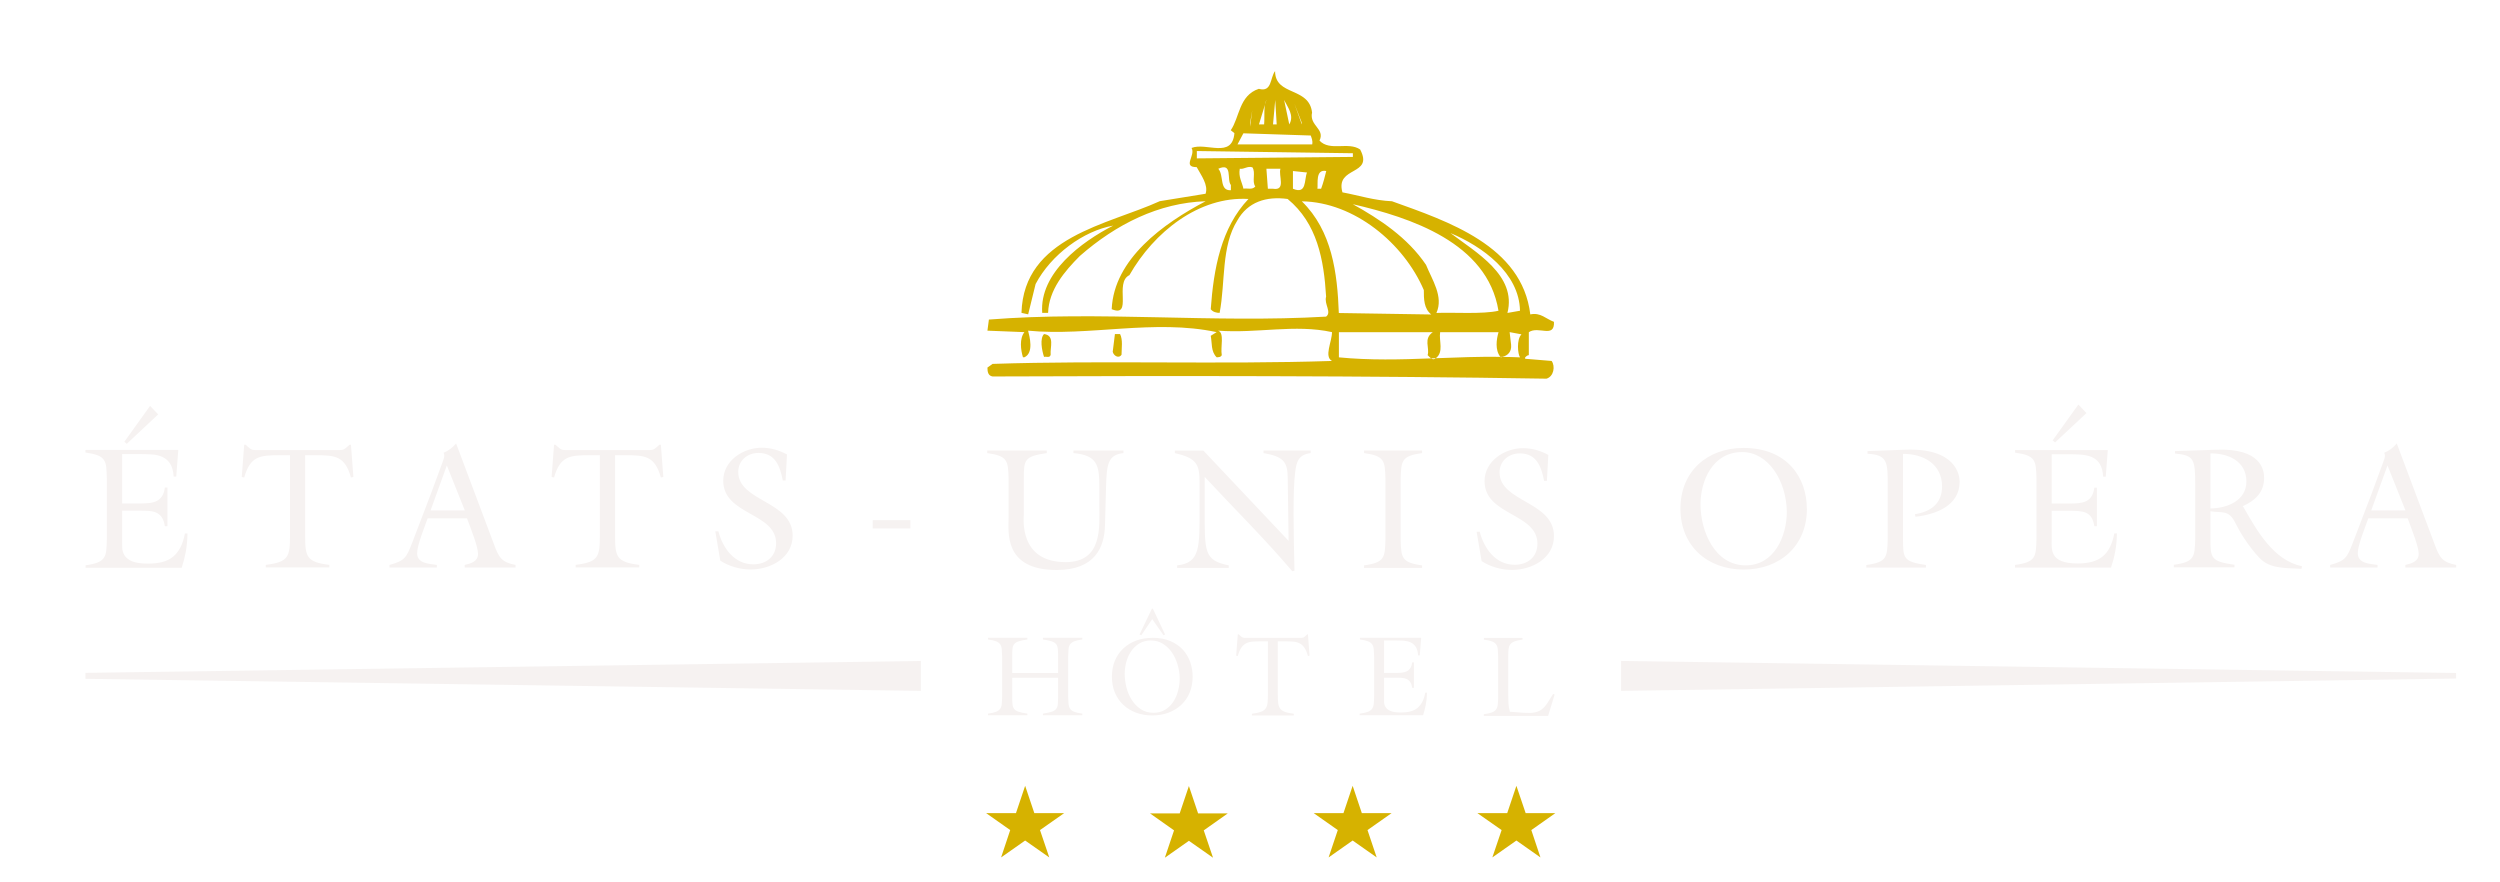 <?xml version="1.0" encoding="UTF-8"?>
<svg xmlns="http://www.w3.org/2000/svg" xmlns:xlink="http://www.w3.org/1999/xlink" id="Calque_1" viewBox="0 0 340 120" height="120" width="340">
  <defs>
    <filter id="drop-shadow-1">
      <feOffset dx="2.83" dy="2.83"></feOffset>
      <feGaussianBlur result="blur" stdDeviation="2.83"></feGaussianBlur>
      <feFlood flood-color="#1d1d1b" flood-opacity=".5"></feFlood>
      <feComposite in2="blur" operator="in"></feComposite>
      <feComposite in="SourceGraphic"></feComposite>
    </filter>
  </defs>
  <g style="filter:url(#drop-shadow-1);">
    <polygon points="136.59 104.04 137.84 107.76 141.89 107.76 138.61 110.06 139.87 113.78 136.59 111.48 133.32 113.78 134.56 110.06 131.29 107.76 135.34 107.76 136.59 104.04" style="fill:#d6b200; fill-rule:evenodd;"></polygon>
    <polygon points="181.13 104.04 182.38 107.76 186.42 107.76 183.15 110.06 184.4 113.78 181.13 111.48 177.86 113.78 179.11 110.06 175.84 107.76 179.88 107.76 181.13 104.04" style="fill:#d6b200; fill-rule:evenodd;"></polygon>
    <polygon points="203.4 104.04 204.66 107.76 208.69 107.76 205.43 110.06 206.67 113.78 203.4 111.48 200.13 113.78 201.39 110.06 198.1 107.76 202.15 107.76 203.4 104.04" style="fill:#d6b200; fill-rule:evenodd;"></polygon>
    <path d="m204.59,45.97v-.2c.1-.1.3-.3.5-.3v-3.12c1.31-.91,3.52.9,3.42-1.41-1.11-.4-1.81-1.31-3.22-1.01-1.11-9.35-11.26-12.67-18.81-15.39-2.41-.1-4.53-.8-6.74-1.21-1.01-3.62,4.32-2.21,2.41-5.83-1.61-1.11-4.12.3-5.53-1.21.8-1.61-1.41-2.01-1.01-3.82-.4-3.52-5.03-2.21-5.03-5.63-.7.91-.4,2.92-2.21,2.41-2.72.9-2.61,3.92-3.82,5.63l.5.4c-.3,3.52-3.82,1.21-5.83,2.01.6,1.01-1.31,2.61.7,2.61.6,1.11,1.61,2.41,1.21,3.62l-6.23,1.01c-7.04,3.22-18.51,4.83-18.81,15.19l.91.2,1.01-4.12c2.11-4.02,6.54-7.24,10.56-7.95-4.32,2.21-10.06,6.44-9.66,11.87h.8c.1-3.12,2.21-5.63,4.32-7.74,4.93-4.32,10.76-7.24,17.1-7.44-5.73,3.02-12.47,7.84-12.77,14.68,2.92,1.21.3-3.62,2.41-4.63,3.32-5.83,9.45-10.76,16.19-10.36-3.72,3.92-4.73,9.45-5.13,14.99.3.4.8.5,1.21.5.8-4.22.2-9.05,2.41-12.57,1.41-2.51,3.92-3.32,6.84-2.92,4.02,3.32,4.93,8.25,5.23,13.28-.3,1.01.8,2.11,0,2.72-15.49.9-30.67-.8-45.86.4l-.2,1.51,5.03.2c-.7.9-.5,2.41-.2,3.42h.2c1.31-.6.7-2.82.5-3.62,8.25.8,17.2-1.61,25.64.2l-.8.5c.2,1.01,0,2.11.8,2.92.2,0,.6,0,.7-.3-.2-1.11.4-3.02-.5-3.32,5.33.4,10.46-.91,15.49.2,0,1.31-1.11,3.32,0,3.92-15.29.5-30.97-.1-46.16.4l-.7.5c0,.6.1,1.11.7,1.21,24.64-.1,50.99-.1,75.33.3,1.01-.3,1.21-1.71.7-2.41l-3.62-.3h0Zm-.7-6.54h0l-1.71.3c1.31-5.13-4.32-8.25-7.74-10.86,4.32,1.81,9.35,5.43,9.45,10.56h0Zm-2.92,0h0c-2.11.5-6.24.2-8.45.3,1.01-2.21-.6-4.53-1.41-6.54-2.51-3.72-6.34-6.24-9.96-8.25,7.84,1.81,18.3,5.23,19.81,14.48h0Zm-26.75-25.54h0v.2l-1.01-2.82,1.01,2.61h0Zm-1.71.2h0l-.7-3.32c.5,1.01,1.41,2.11.7,3.32h0Zm-1.91-3.32h0l.2,3.32h-.5l.3-3.32h0Zm-1.21,0h0c-.4.9-.2,2.21-.3,3.32h-.7l1.01-3.32h0Zm-2.21,3.12h0l.3-1.71-.3,2.21v-.5h0Zm-.9,1.41h0l9.15.3c.1.3.3.7.2,1.21h-10.16l.8-1.51h0Zm-1.71,7.74h0c-1.61.1-.91-2.01-1.71-2.92,2.01-.91,1.11,1.51,1.71,2.21v.7h0Zm1.71-.2h0c-.2-.91-.7-1.61-.5-2.72.6.1,1.01-.4,1.71-.2.5.7-.1,1.91.4,2.61-.4.5-1.11.2-1.61.3h0Zm4.02,0h-.7l-.2-2.72h1.91c-.3.91.8,3.02-1.01,2.72h0Zm-10.36-4.12h0v-1.01l21.22.3v.5l-21.22.2h0Zm17.6,1.71h0c-.2.8-.4,1.61-.7,2.41h-.5c.1-.7-.3-2.72,1.21-2.41h0Zm-4.53,2.41h0v-2.41l1.91.2c-.4,1.01,0,3.02-1.91,2.21h0Zm1.21,1.71h0c7.14.1,13.88,5.73,16.59,12.07,0,1.21,0,2.51,1.01,3.32l-12.57-.2c-.2-5.43-.91-11.16-5.03-15.19h0Zm29.67,21.22h0c-.8-.04-1.59-.05-2.38-.06-.08.02-.15.05-.23.06-.02-.02-.03-.05-.05-.07-2.96-.04-5.88.08-8.8.19-.04.03-.06.06-.1.08-.2.1-.37.05-.53-.06-4.17.16-8.33.27-12.54-.14v-3.42h12.77c-1.31.9-.4,2.11-.7,3.12.15.15.31.33.47.44.21,0,.42-.02.63-.02,1.14-.83.41-2.37.6-3.54h7.94c-.29.98-.49,2.44.25,3.35.09,0,.19,0,.28,0,.77-.18,1.27-.73,1.18-1.65l-.2-1.71,1.61.3c-.7.7-.5,2.72-.2,3.12Z" style="fill:#d6b200; fill-rule:evenodd;"></path>
    <path d="m139.16,42.6c-.6.6-.3,2.21,0,3.11.3-.1.8.2.9-.3-.1-1,.6-2.61-.9-2.81Z" style="fill:#d6b200; fill-rule:evenodd;"></path>
    <path d="m149.7,45.41c0-.9.2-2.01-.2-2.81h-.7l-.3,2.41c.1.5.8,1,1.2.4Z" style="fill:#d6b200; fill-rule:evenodd;"></path>
    <path d="m242.91,66.36c0,5.05-3.66,8.27-8.6,8.27s-8.6-3.22-8.6-8.29,3.66-8.25,8.57-8.25c6.01,0,8.62,4.09,8.62,8.27h0Zm-14.47-.59h0c0,3.64,1.93,8.29,6.15,8.29,3.88,0,5.59-3.95,5.59-7.31-.07-4.16-2.49-8.1-6.08-8.1-4.04,0-5.66,3.95-5.66,7.12Z" style="fill:#f6f2f1; fill-rule:evenodd;"></path>
    <path d="m251.16,58.52l5.12-.19c6.88-.26,7.4,3.43,7.4,4.35,0,3.29-3.27,4.46-6.01,4.77l-.07-.35c2.14-.33,3.69-1.43,3.69-3.78,0-3.05-2.56-4.44-5.31-4.42v11.61c0,2.58.05,3.05,3.12,3.5v.35h-8.11v-.35c2.82-.38,2.84-1.08,2.91-3.5v-7.28c0-3.19,0-4.21-2.75-4.35v-.35Z" style="fill:#f6f2f1; fill-rule:evenodd;"></path>
    <path d="m271.22,74c2.82-.38,2.84-1.08,2.91-3.5v-8.27c-.07-2.42-.09-3.12-2.91-3.5v-.35h12.61l-.28,3.62h-.35c-.16-3.03-2.35-3.05-4.72-3.05h-2.28v6.7h2.44c1.76,0,3.1-.14,3.36-2.16h.35v5.24h-.35c-.31-2.07-1.6-2.09-3.36-2.09h-2.44v3.85c0,1.39-.33,3.31,3.52,3.31,2.96,0,4.42-1.13,5-4.09h.35c-.02,1.79-.33,3.24-.8,4.65h-13.06v-.35Z" style="fill:#f6f2f1; fill-rule:evenodd;"></path>
    <path d="m295.72,63.22c0-3.59-.12-4.13-2.75-4.37v-.33l5.73-.19c5.92-.19,6.39,2.7,6.39,3.83,0,1.97-1.22,3.1-2.91,3.85l.12.16c1.81,3.17,4.06,7.21,7.94,8.01l-.07.35c-2.49-.12-4.32-.05-5.69-1.46-1.55-1.62-2.77-3.69-3.26-4.7-.94-1.95-1.79-1.39-3.43-1.67v3.78c0,2.58.05,3.05,3.27,3.5v.35h-8.25v-.35c2.82-.38,2.84-1.08,2.91-3.5v-7.28h0Zm2.07,3.1h0c2.26-.02,4.89-1.06,4.89-3.66,0-2.75-2.42-3.85-4.89-3.83v7.49Z" style="fill:#f6f2f1; fill-rule:evenodd;"></path>
    <path d="m319.26,67.66c-.4,1.17-1.43,3.62-1.43,4.74,0,1.43,1.62,1.43,2.68,1.6v.35h-6.44v-.35c2.09-.56,2.3-1.03,3.03-2.87l2.65-6.93,1.41-3.83c.21-.61.52-1.17.26-1.62.63-.26,1.22-.68,1.71-1.27l5.17,13.77c.63,1.72,1.03,2.4,2.91,2.75v.35h-6.91v-.35c.82-.19,1.81-.45,1.81-1.5,0-.99-.89-3.19-1.5-4.84h-5.36Zm2.61-7.19h0l-2.21,6.11h4.65l-2.44-6.11Z" style="fill:#f6f2f1; fill-rule:evenodd;"></path>
    <polygon points="280.93 53.35 276.66 57.34 276.33 57.06 279.83 52.19 280.93 53.35" style="fill:#f6f2f1; fill-rule:evenodd;"></polygon>
    <path d="m149.96,58.44v.35c-2.14.23-2.28,1.55-2.37,4.65l-.14,5.14c-.07,3.03-1.36,6.11-6.58,6.11-7.28,0-6.53-5.26-6.53-7.14v-5.26c-.07-2.42-.09-3.12-2.91-3.5v-.35h8.1v.35c-3.08.45-3.12.92-3.12,3.5v4.82c0,.45-.75,6.51,5.69,6.51,5.07,0,4.58-4.84,4.58-7.71v-2.47c0-2.98-.24-4.35-3.52-4.65v-.35h6.81Z" style="fill:#f6f2f1; fill-rule:evenodd;"></path>
    <path d="m172.42,70.72l-.12-8.57c-.02-2.23-.63-2.89-3.29-3.36v-.35h6.41v.35c-1.62.21-1.93,1.1-2.11,2.63-.33,2.58-.21,8.25-.09,13.37l-.3.07c-3.76-4.44-7.94-8.55-11.91-12.83v4.32c0,5.83-.14,7.02,3.27,7.71v.35h-7.02v-.35c3.17-.33,3.05-2.49,3.05-7.82v-3.52c0-2.35-.38-3.27-3.36-3.92v-.35h3.88l11.6,12.29Z" style="fill:#f6f2f1; fill-rule:evenodd;"></path>
    <path d="m187.66,70.56c.07,2.42.09,3.12,2.91,3.5v.35h-7.89v-.35c2.82-.38,2.84-1.08,2.91-3.5v-8.27c-.07-2.42-.09-3.12-2.91-3.5v-.35h7.89v.35c-2.82.38-2.84,1.08-2.91,3.5v8.27Z" style="fill:#f6f2f1; fill-rule:evenodd;"></path>
    <path d="m207.55,62.57h-.38c-.38-1.9-.99-3.74-3.31-3.74-1.5,0-2.75,1.03-2.75,2.58,0,4.06,7.4,3.92,7.4,8.67,0,3.03-3.01,4.6-5.71,4.6-1.43,0-2.94-.42-4.13-1.2l-.68-3.99h.42c.59,2.26,2.16,4.49,4.75,4.49,1.74,0,3.1-1.03,3.1-2.87,0-4.18-7.19-3.81-7.19-8.5,0-2.75,2.73-4.49,5.24-4.49,1.2,0,2.4.35,3.43.92l-.19,3.52Z" style="fill:#f6f2f1; fill-rule:evenodd;"></path>
    <path d="m18.69,53.52l-4.28,4.01-.33-.28,3.5-4.88,1.11,1.16h0Zm-9.9,20.53c.71-.09,1.25-.22,1.63-.37.38-.15.67-.36.86-.63.19-.27.3-.6.34-1,.04-.4.07-.91.08-1.52v-8.31c-.02-.61-.04-1.12-.08-1.52-.04-.4-.15-.74-.34-1-.19-.27-.47-.48-.86-.62-.38-.15-.93-.27-1.63-.37v-.35h12.63l-.28,3.63h-.35c-.05-.76-.21-1.34-.48-1.76-.27-.42-.63-.72-1.06-.92-.43-.2-.92-.31-1.47-.34-.55-.03-1.12-.05-1.72-.05h-2.28v6.72h2.45c.44,0,.85-.02,1.23-.06.38-.04.72-.13,1.01-.27.29-.14.53-.36.73-.65.2-.29.33-.69.39-1.19h.35v5.26h-.35c-.08-.52-.22-.92-.41-1.2-.2-.28-.44-.49-.73-.63-.29-.13-.62-.21-1-.24-.38-.02-.78-.04-1.22-.04h-2.45v3.87c0,.35,0,.72.01,1.11,0,.39.11.75.31,1.09.2.33.54.6,1.02.81.49.21,1.22.32,2.19.32.74,0,1.39-.07,1.95-.22.56-.15,1.05-.39,1.45-.72.4-.33.73-.76,1-1.27.27-.52.47-1.15.61-1.89h.35c-.02.9-.09,1.72-.23,2.48-.14.75-.33,1.49-.56,2.19h-13.07v-.35Z" style="fill:#f6f2f1; fill-rule:evenodd;"></path>
    <path d="m44.71,57.65h.19l.33,4.39-.33.07c-.82-2.91-2.11-3.03-4.82-3.03h-1.41v10.85c0,2.91.14,3.69,3.29,4.06v.35h-8.64v-.35c3.15-.38,3.29-1.15,3.29-4.06v-10.85h-1.41c-2.7,0-3.99.12-4.82,3.03l-.33-.07.33-4.39h.19l.23.21c.59.54.68.52,1.46.52h10.76c.78,0,.87.02,1.46-.52l.23-.21Z" style="fill:#f6f2f1; fill-rule:evenodd;"></path>
    <path d="m55.33,67.66c-.4,1.17-1.43,3.62-1.43,4.74,0,1.43,1.62,1.43,2.68,1.6v.35h-6.44v-.35c2.09-.56,2.3-1.03,3.03-2.87l2.65-6.93,1.41-3.83c.21-.61.52-1.17.26-1.62.63-.26,1.22-.68,1.71-1.27l5.17,13.77c.63,1.72,1.03,2.4,2.91,2.75v.35h-6.91v-.35c.82-.19,1.81-.45,1.81-1.5,0-.99-.89-3.19-1.5-4.84h-5.36Zm2.61-7.19h0l-2.21,6.11h4.65l-2.44-6.11Z" style="fill:#f6f2f1; fill-rule:evenodd;"></path>
    <path d="m86.86,57.65h.19l.33,4.39-.33.07c-.82-2.91-2.11-3.03-4.82-3.03h-1.41v10.85c0,2.91.14,3.69,3.29,4.06v.35h-8.65v-.35c3.15-.38,3.29-1.15,3.29-4.06v-10.85h-1.41c-2.7,0-3.99.12-4.82,3.03l-.33-.07.33-4.39h.19l.23.21c.59.54.68.52,1.46.52h10.76c.77,0,.87.02,1.46-.52l.23-.21Z" style="fill:#f6f2f1; fill-rule:evenodd;"></path>
    <path d="m104.01,62.51h-.38c-.38-1.9-.99-3.74-3.31-3.74-1.5,0-2.75,1.03-2.75,2.58,0,4.06,7.4,3.92,7.4,8.67,0,3.03-3.01,4.6-5.71,4.6-1.43,0-2.94-.42-4.13-1.2l-.68-3.99h.42c.59,2.26,2.16,4.49,4.75,4.49,1.74,0,3.1-1.03,3.1-2.87,0-4.18-7.19-3.81-7.19-8.5,0-2.75,2.73-4.49,5.24-4.49,1.2,0,2.4.35,3.43.92l-.19,3.52Z" style="fill:#f6f2f1; fill-rule:evenodd;"></path>
    <rect x="115.86" y="67.91" width="5.12" height="1.13" style="fill:#f6f2f1;"></rect>
    <path d="m134.83,91.91c0,.42.01.77.04,1.04.03.27.1.48.23.64.13.16.33.29.61.38.28.09.67.18,1.18.25v.23h-5.35v-.23c.47-.06.83-.14,1.08-.24.25-.1.44-.24.57-.41.12-.18.2-.4.22-.66.03-.26.04-.6.05-1v-5.46c-.01-.4-.03-.74-.05-1s-.1-.48-.22-.66c-.12-.18-.31-.31-.57-.41-.25-.1-.61-.18-1.08-.24v-.23h5.35v.23c-.51.07-.9.16-1.18.25-.28.09-.48.22-.61.38-.13.16-.21.38-.23.64-.03.27-.04.62-.04,1.04v2.25h6.24v-2.25c0-.42-.01-.77-.04-1.04s-.1-.48-.23-.64c-.13-.16-.33-.29-.61-.38-.28-.09-.67-.18-1.18-.25v-.23h5.35v.23c-.47.06-.83.14-1.08.24-.25.1-.44.24-.57.41-.12.18-.2.4-.22.66s-.04.6-.05,1v5.46c.01.4.03.74.05,1,.03.26.1.48.22.66.12.18.31.31.57.41.25.1.61.18,1.08.24v.23h-5.35v-.23c.51-.07.9-.16,1.18-.25.28-.09.48-.22.61-.38.13-.16.21-.38.23-.64s.04-.62.04-1.04v-2.56h-6.24v2.56Z" style="fill:#f6f2f1; fill-rule:evenodd;"></path>
    <path d="m152.15,83.46l1.68-3.51h.13l1.66,3.51-.21.1-1.54-2.19-1.48,2.19-.24-.1h0Zm1.6.81c-.65,0-1.2.14-1.66.43-.45.28-.83.65-1.12,1.09-.29.44-.5.93-.64,1.46-.13.53-.2,1.06-.2,1.57,0,.58.08,1.18.23,1.81.15.62.39,1.19.72,1.71.32.51.73.94,1.22,1.27.49.33,1.07.5,1.75.5.62,0,1.15-.14,1.6-.43.45-.28.82-.65,1.11-1.1.29-.45.5-.95.64-1.5.14-.55.21-1.09.21-1.63,0-.66-.11-1.3-.3-1.93-.19-.62-.45-1.18-.79-1.66-.34-.48-.75-.86-1.22-1.15s-1-.43-1.57-.43h0Zm.12-.36c.96,0,1.79.15,2.48.45.69.3,1.26.7,1.71,1.19.44.49.77,1.06.99,1.69.21.63.32,1.28.32,1.95,0,.81-.14,1.54-.41,2.19-.27.65-.66,1.2-1.15,1.66-.49.45-1.07.81-1.74,1.06-.67.25-1.4.37-2.19.37s-1.52-.12-2.19-.37c-.67-.25-1.25-.6-1.74-1.06-.49-.45-.87-1.01-1.15-1.66s-.41-1.39-.41-2.2.14-1.52.41-2.17.66-1.2,1.15-1.66c.49-.45,1.07-.81,1.74-1.06.67-.25,1.39-.37,2.17-.37Z" style="fill:#f6f2f1; fill-rule:evenodd;"></path>
    <path d="m174.93,83.44h.12l.22,2.9-.22.05c-.13-.48-.29-.85-.47-1.12-.18-.27-.4-.47-.65-.6-.25-.13-.55-.21-.88-.24s-.73-.04-1.17-.04h-.93v7.16c0,.49.02.89.05,1.2.03.31.12.57.26.77.14.2.36.35.65.46.29.11.7.19,1.22.26v.23h-5.7v-.23c.52-.06.92-.15,1.22-.26.29-.11.51-.26.65-.46.14-.2.22-.45.26-.77.03-.31.05-.72.05-1.2v-7.16h-.93c-.44,0-.83.01-1.17.04-.34.03-.63.11-.88.24-.25.13-.47.34-.65.6-.18.27-.34.64-.47,1.12l-.22-.05.22-2.9h.12l.16.14c.09.09.17.16.24.21s.13.08.19.1c.06.02.13.03.22.03h7.72c.08,0,.16-.01.22-.03.06-.02.13-.05.19-.1.07-.05.15-.12.24-.21l.15-.14Z" style="fill:#f6f2f1; fill-rule:evenodd;"></path>
    <path d="m182.12,94.22c.47-.06.83-.14,1.08-.24.25-.1.44-.24.57-.41.12-.18.2-.4.23-.66.03-.26.04-.6.05-1v-5.46c-.01-.4-.03-.74-.05-1-.03-.26-.1-.48-.23-.66-.12-.18-.31-.31-.57-.41-.25-.1-.61-.18-1.08-.24v-.23h8.33l-.19,2.39h-.23c-.03-.5-.14-.88-.32-1.16-.18-.27-.41-.48-.7-.61-.28-.13-.61-.2-.97-.23-.36-.02-.74-.03-1.13-.03h-1.51v4.42h1.61c.29,0,.56-.01.81-.04s.48-.09.67-.18c.19-.09.35-.24.48-.43.13-.19.21-.45.26-.78h.23v3.46h-.23c-.05-.34-.14-.61-.27-.79-.13-.19-.29-.32-.48-.41-.19-.09-.41-.14-.66-.16-.25-.02-.52-.02-.81-.02h-1.61v2.54c0,.23,0,.47,0,.73,0,.26.07.5.2.71.13.22.35.4.67.54.32.14.8.21,1.44.21.49,0,.92-.05,1.29-.15.37-.1.69-.26.95-.47.26-.22.48-.5.66-.84.18-.34.31-.76.4-1.24h.23c-.01.59-.06,1.13-.16,1.63-.09.5-.22.98-.37,1.44h-8.63v-.23Z" style="fill:#f6f2f1; fill-rule:evenodd;"></path>
    <path d="m198.98,94.3c.47-.06.83-.14,1.09-.24.26-.1.45-.24.57-.41.12-.18.2-.4.23-.66.03-.27.04-.6.05-1.01v-5.5c-.01-.41-.03-.74-.05-1.01-.03-.27-.1-.49-.23-.66-.12-.18-.32-.32-.57-.41-.26-.1-.62-.18-1.09-.24v-.23h5.25v.23c-.47.06-.83.14-1.09.24-.26.1-.45.24-.58.41-.13.18-.2.4-.23.66-.03.27-.04.6-.04,1.01v5.13c0,.4.01.79.03,1.2.02.4.09.79.2,1.16l1.91.14c.59.04,1.08.03,1.45-.05.38-.07.7-.21.97-.42.27-.21.52-.48.75-.83.23-.34.49-.77.8-1.27l.2.09-.89,2.91h-8.74v-.23Z" style="fill:#f6f2f1; fill-rule:evenodd;"></path>
    <polygon points="8.79 89.49 122.41 91.13 122.41 87.06 8.79 88.68 8.79 89.49" style="fill:#f6f2f1; fill-rule:evenodd;"></polygon>
    <polygon points="217.64 91.13 331.2 89.45 331.2 88.7 217.64 87.06 217.64 91.13" style="fill:#f6f2f1; fill-rule:evenodd;"></polygon>
    <polygon points="158.86 104.07 160.11 107.79 164.15 107.79 160.88 110.1 162.14 113.82 158.86 111.52 155.59 113.82 156.84 110.1 153.57 107.79 157.61 107.79 158.86 104.07" style="fill:#d6b200; fill-rule:evenodd;"></polygon>
  </g>
</svg>
